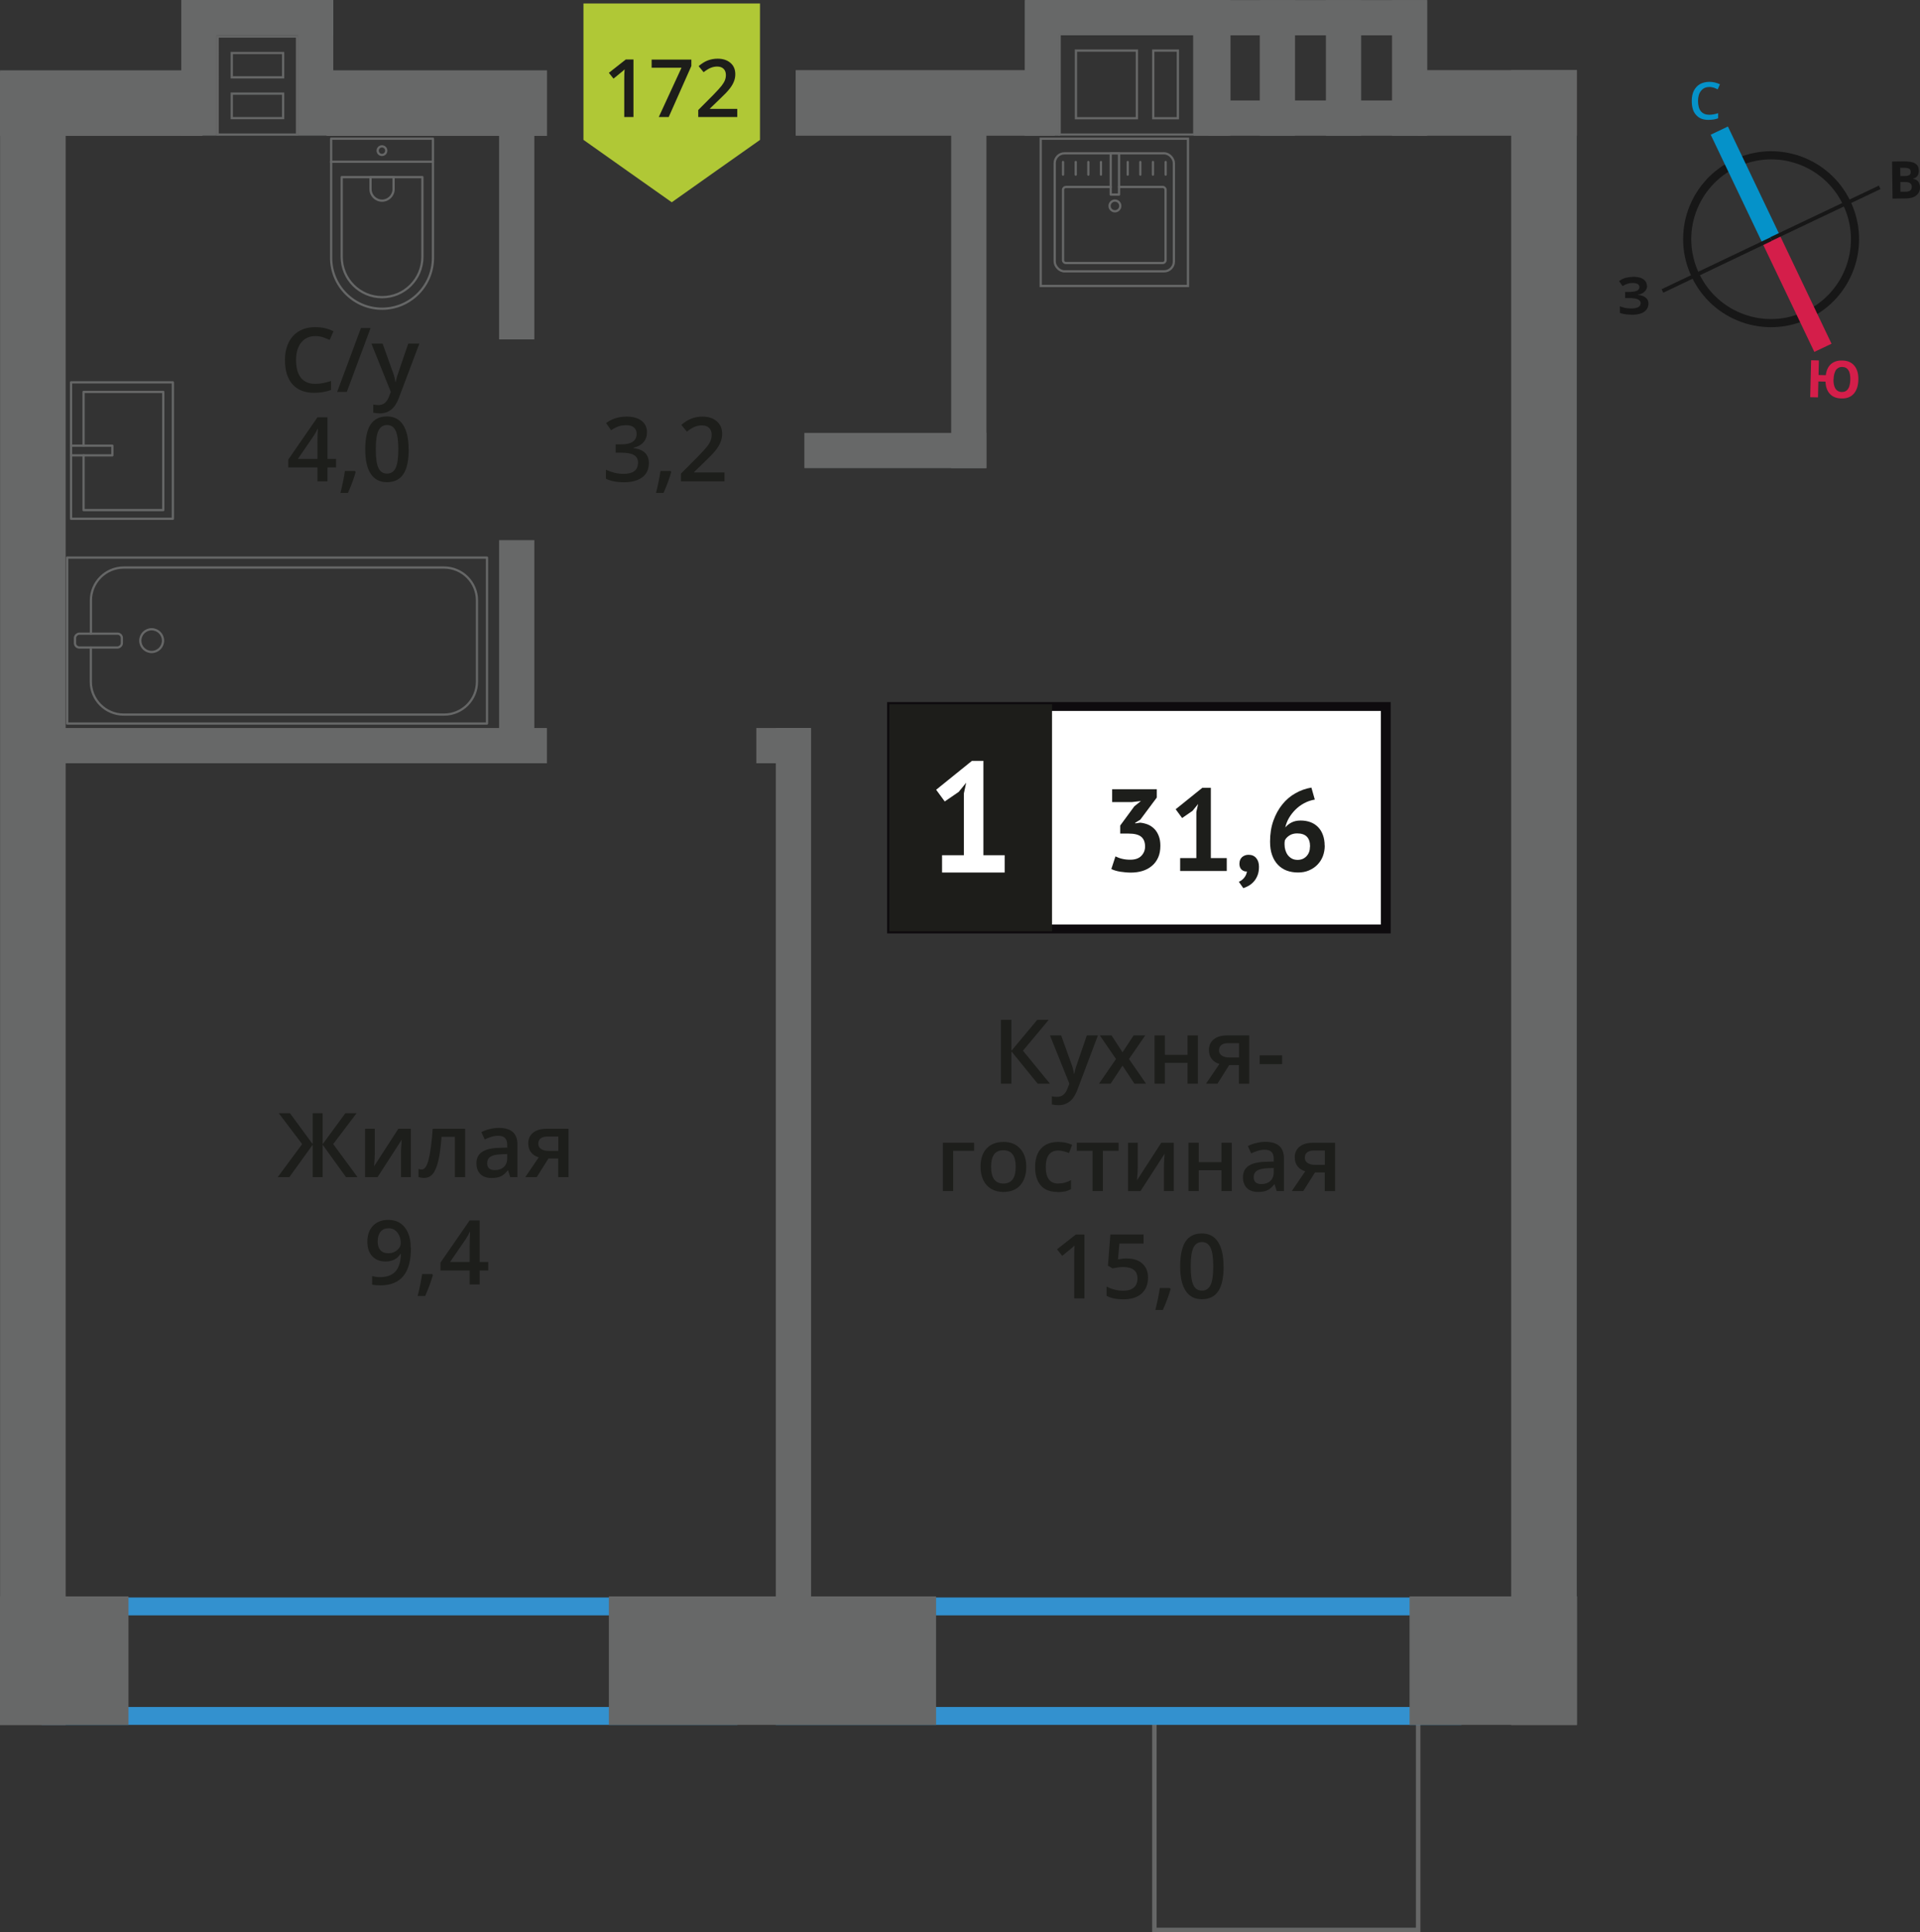 <?xml version="1.0" encoding="UTF-8"?>
<svg xmlns="http://www.w3.org/2000/svg" viewBox="0 0 214.59 215.98">
  <rect x="0" y="0" width="214.59" height="215.98" fill="#333333" stroke="none"/>
  <defs>
    <style>
      .cls-1 {
        fill: #171717;
      }

      .cls-1, .cls-2, .cls-3, .cls-4, .cls-5, .cls-6, .cls-7, .cls-8, .cls-9, .cls-10, .cls-11 {
        stroke-width: 0px;
      }

      .cls-12 {
        stroke-linecap: round;
        stroke-linejoin: round;
        stroke-width: .25px;
      }

      .cls-12, .cls-13, .cls-14, .cls-15, .cls-16 {
        fill: none;
      }

      .cls-12, .cls-16 {
        stroke: #666767;
      }

      .cls-13 {
        stroke: #d41e4a;
      }

      .cls-13, .cls-14 {
        stroke-width: 2.13px;
      }

      .cls-13, .cls-14, .cls-15, .cls-16 {
        stroke-miterlimit: 10;
      }

      .cls-2 {
        fill: #b0c836;
        fill-rule: evenodd;
      }

      .cls-17 {
        stroke: #1d1d1a;
        stroke-miterlimit: 22.93;
      }

      .cls-17, .cls-4 {
        fill: #1d1d1a;
      }

      .cls-17, .cls-16 {
        stroke-width: .5px;
      }

      .cls-3 {
        fill: #0592c9;
      }

      .cls-14 {
        stroke: #0592c9;
      }

      .cls-5 {
        fill: #1d1e1b;
      }

      .cls-6 {
        fill: #0e0b0e;
      }

      .cls-7 {
        fill: #d41e4a;
      }

      .cls-8 {
        fill: #3391cf;
      }

      .cls-9 {
        fill: #676868;
      }

      .cls-15 {
        stroke: #171717;
        stroke-width: .91px;
      }

      .cls-10 {
        fill: #fff;
      }

      .cls-11 {
        fill: #666767;
      }
    </style>
  </defs>
  <g id="cond">
    <rect class="cls-16" x="129.02" y="191.91" width="29.48" height="23.82" transform="translate(287.52 407.64) rotate(-180)"/>
  </g>
  <g id="windows">
    <path class="cls-8" d="M161.33,180.57v10.24h-72.62v-10.24h72.62M163.33,178.57h-76.62v14.24h76.62v-14.24h0Z"/>
    <path class="cls-8" d="M80.42,180.57v10.24H6.66v-10.24h73.76M82.42,178.57H4.66v14.24h77.76v-14.24h0Z"/>
  </g>
  <g id="went">
    <g>
      <rect class="cls-9" x="127.98" y="5.62" width="15.16" height="3.94" transform="translate(143.15 -127.98) rotate(90)"/>
      <rect class="cls-9" x="108.92" y="5.62" width="15.16" height="3.94" transform="translate(124.09 -108.91) rotate(90)"/>
      <rect class="cls-9" x="114.6" y="0" width="22.75" height="3.94"/>
      <path class="cls-11" d="M133.35,3.95v10.97s-14.79,0-14.79,0V3.95s14.79,0,14.79,0M128.77,13.34h2.75s.25,0,.25,0v-7.56s0-.25,0-.25h-2.75s-.25,0-.25,0v7.56s0,.25,0,.25M120.13,13.34h6.81s.25,0,.25,0v-7.56s0-.25,0-.25h-6.81s-.25,0-.25,0v7.56s0,.25,0,.25M133.6,3.7h-15.29s0,11.46,0,11.46h0s15.29,0,15.29,0V3.7h0ZM129.02,13.09v-7.31s2.5,0,2.5,0v7.31s-2.5,0-2.5,0h0ZM120.38,13.09v-7.31s6.56,0,6.56,0v7.31s-6.56,0-6.56,0h0Z"/>
    </g>
    <g>
      <rect class="cls-9" x="127.8" y="5.62" width="15.16" height="3.94" transform="translate(127.8 142.97) rotate(-90)"/>
      <rect class="cls-9" x="149.96" y="5.62" width="15.16" height="3.94" transform="translate(149.96 165.13) rotate(-90)"/>
      <rect class="cls-9" x="142.57" y="5.62" width="15.16" height="3.94" transform="translate(142.57 157.74) rotate(-90)"/>
      <rect class="cls-9" x="135.19" y="5.62" width="15.16" height="3.94" transform="translate(135.18 150.36) rotate(-90)"/>
      <rect class="cls-9" x="135.06" y="11.23" width="24.38" height="3.94" transform="translate(294.49 26.4) rotate(180)"/>
      <rect class="cls-9" x="135.06" y="0" width="24.38" height="3.94" transform="translate(294.49 3.95) rotate(180)"/>
    </g>
    <g>
      <path class="cls-11" d="M26.6,4.21h0s.25,0,.25,0h2.44s.25,0,.25,0h.3s.25,0,.25,0h2.43s.25,0,.25,0h.3v10.71h-.3s-.25,0-.25,0h-2.43s-.25,0-.25,0h-.3s-.25,0-.25,0h-2.44s-.25,0-.25,0h-.3s-.25,0-.25,0h-1.05s-.25,0-.25,0h-.3V4.21h.3s.25,0,.25,0h1.05s.25,0,.25,0h.3M31.77,8.77v-2.97h-5.74s-.25,0-.25,0v2.97h5.74s.25,0,.25,0M31.77,13.33v-2.74s0-.25,0-.25h-5.74s-.25,0-.25,0v2.74s0,.25,0,.25h5.74s.25,0,.25,0M26.85,3.96h-.8s-1.05,0-1.05,0h0s-.8,0-.8,0v11.21s.8,0,.8,0h0s1.05,0,1.05,0h0s.8,0,.8,0h0s2.44,0,2.44,0h0s.8,0,.8,0h0s2.43,0,2.43,0h0s.8,0,.8,0V3.96s-.8,0-.8,0h0s-2.43,0-2.43,0h0s-.8,0-.8,0h0s-2.44,0-2.44,0h0ZM31.52,8.52h-5.49v-2.47h5.49v2.47h0ZM31.52,13.08h-5.49s0-2.49,0-2.49h5.49s0,2.49,0,2.49h0Z"/>
      <rect class="cls-9" x="27.7" y="5.61" width="15.16" height="3.94" transform="translate(42.86 -27.7) rotate(90)"/>
      <rect class="cls-9" x="14.65" y="5.61" width="15.16" height="3.94" transform="translate(29.81 -14.65) rotate(90)"/>
      <rect class="cls-9" x="20.4" y="0" width="16.85" height="3.94" transform="translate(57.65 3.94) rotate(180)"/>
    </g>
    <g>
      <path class="cls-12" d="M33.19,19.31h13.32c3.14,0,5.69,2.55,5.69,5.69h0c0,3.14-2.55,5.69-5.69,5.69h-13.32v-11.38h0Z" transform="translate(67.7 -17.69) rotate(90)"/>
      <path class="cls-12" d="M35.98,22h8.91c2.49,0,4.51,2.02,4.51,4.51h0c0,2.49-2.02,4.51-4.51,4.51h-8.91v-9.02h0Z" transform="translate(69.21 -16.18) rotate(90)"/>
      <path class="cls-12" d="M41.38,19.82h1.34c.71,0,1.29.58,1.29,1.29h0c0,.71-.58,1.29-1.29,1.29h-1.34v-2.58h0Z" transform="translate(63.81 -21.58) rotate(90)"/>
      <circle class="cls-12" cx="42.69" cy="16.84" r=".48"/>
      <line class="cls-12" x1="37" y1="18.08" x2="48.39" y2="18.08"/>
    </g>
    <g>
      <rect class="cls-12" x="21.69" y="48.15" width="18.55" height="46.92" transform="translate(-40.64 102.57) rotate(-90)"/>
      <rect class="cls-12" x="10.24" y="68.98" width="1.55" height="5.24" rx=".49" ry=".49" transform="translate(-60.6 82.62) rotate(-90)"/>
      <path class="cls-12" d="M10.15,72.38v3.82c0,2.03,1.65,3.68,3.68,3.68h35.8c2.03,0,3.68-1.65,3.68-3.68v-9.08c0-2.03-1.65-3.68-3.68-3.68H13.84c-2.03,0-3.68,1.65-3.68,3.68v3.71"/>
      <circle class="cls-12" cx="16.95" cy="71.61" r="1.27"/>
    </g>
    <g>
      <rect class="cls-12" x="7.94" y="42.74" width="11.38" height="15.25"/>
      <polyline class="cls-12" points="7.94 49.82 12.56 49.82 12.56 50.9 7.94 50.9"/>
      <polyline class="cls-12" points="9.34 49.82 9.34 43.81 18.25 43.81 18.25 57.02 9.34 57.02 9.34 50.9"/>
    </g>
    <g>
      <g>
        <rect class="cls-12" x="117.88" y="17.14" width="13.32" height="13.19" rx="1.09" ry="1.09"/>
        <path class="cls-12" d="M125.07,20.9h4.88c.18,0,.32.14.32.32v7.86c0,.18-.14.32-.32.32h-10.82c-.18,0-.32-.14-.32-.32v-7.86c0-.18.14-.32.32-.32h5.01"/>
        <circle class="cls-12" cx="124.61" cy="23.02" r=".6"/>
        <rect class="cls-12" x="124.14" y="17.14" width=".93" height="4.61"/>
        <line class="cls-12" x1="118.81" y1="18.11" x2="118.81" y2="19.52"/>
        <line class="cls-12" x1="120.23" y1="18.11" x2="120.23" y2="19.52"/>
        <line class="cls-12" x1="121.64" y1="18.11" x2="121.64" y2="19.52"/>
        <line class="cls-12" x1="123.05" y1="18.11" x2="123.05" y2="19.52"/>
        <line class="cls-12" x1="126.04" y1="18.11" x2="126.04" y2="19.52"/>
        <line class="cls-12" x1="127.45" y1="18.11" x2="127.45" y2="19.52"/>
        <line class="cls-12" x1="128.86" y1="18.11" x2="128.86" y2="19.52"/>
        <line class="cls-12" x1="130.28" y1="18.11" x2="130.28" y2="19.52"/>
      </g>
      <path class="cls-11" d="M132.65,15.63v16.21h-16.21V15.63h16.21M132.9,15.38h-16.71v16.71h16.71V15.38h0Z"/>
    </g>
  </g>
  <g id="walls">
    <rect class="cls-9" x="68.05" y="178.45" width="36.57" height="14.36"/>
    <rect class="cls-9" x="0" y="178.45" width="14.36" height="14.36"/>
    <rect class="cls-9" x="157.54" y="178.45" width="18.72" height="14.36"/>
    <rect class="cls-9" x="80.07" y="96.66" width="184.99" height="7.33" transform="translate(72.24 272.9) rotate(-90)"/>
    <rect class="cls-9" x="-88.74" y="96.75" width="184.82" height="7.33" transform="translate(104.09 96.75) rotate(90)"/>
    <rect class="cls-9" x="158.46" y="7.83" width="17.77" height="7.33" transform="translate(334.7 23) rotate(180)"/>
    <rect class="cls-9" x="88.92" y="7.83" width="28.96" height="7.33" transform="translate(206.81 23) rotate(180)"/>
    <rect class="cls-9" x="36.5" y="7.85" width="24.64" height="7.33" transform="translate(97.64 23.04) rotate(180)"/>
    <rect class="cls-9" x="0" y="7.87" width="22.62" height="7.33" transform="translate(22.63 23.06) rotate(180)"/>
    <rect class="cls-9" x="5.5" y="81.38" width="55.63" height="3.94"/>
    <rect class="cls-9" x="84.53" y="81.38" width="6.11" height="3.94"/>
    <rect class="cls-9" x="89.9" y="48.39" width="20.34" height="3.94"/>
    <rect class="cls-9" x="47.12" y="69.04" width="21.25" height="3.94" transform="translate(-13.26 128.75) rotate(-90)"/>
    <rect class="cls-9" x="36.95" y="131.13" width="103.46" height="3.94" transform="translate(-44.42 221.79) rotate(-90)"/>
    <rect class="cls-9" x="45.95" y="24.18" width="23.6" height="3.94" transform="translate(31.6 83.89) rotate(-90)"/>
    <rect class="cls-9" x="89.29" y="31.37" width="37.98" height="3.94" transform="translate(74.94 141.62) rotate(-90)"/>
  </g>
  <g id="text">
    <g>
      <path class="cls-5" d="M35.25,37.57c-.67,0-1.2.24-1.58.71-.38.47-.58,1.13-.58,1.97s.18,1.54.55,1.99c.37.45.9.67,1.6.67.3,0,.6-.03.88-.09.28-.06.58-.14.88-.23v1c-.56.21-1.19.32-1.9.32-1.04,0-1.85-.32-2.41-.95-.56-.63-.84-1.54-.84-2.72,0-.74.14-1.39.41-1.95.27-.56.67-.98,1.18-1.28.51-.3,1.12-.44,1.81-.44.73,0,1.4.15,2.02.46l-.42.97c-.24-.11-.5-.21-.76-.3-.27-.09-.55-.13-.85-.13Z"/>
      <path class="cls-5" d="M41.42,36.67l-2.66,7.14h-1.08l2.66-7.14h1.08Z"/>
      <path class="cls-5" d="M41.51,38.41h1.25l1.1,3.06c.17.44.28.85.33,1.23h.04c.03-.18.08-.4.16-.65.08-.25.49-1.47,1.24-3.64h1.24l-2.31,6.12c-.42,1.12-1.12,1.68-2.1,1.68-.25,0-.5-.03-.74-.08v-.91c.17.04.37.06.59.06.55,0,.94-.32,1.17-.96l.2-.51-2.17-5.4Z"/>
      <path class="cls-5" d="M37.56,52.25h-.96v1.56h-1.12v-1.56h-3.26v-.88l3.26-4.72h1.12v4.65h.96v.95ZM35.48,51.3v-1.79c0-.64.02-1.16.05-1.57h-.04c-.09.21-.23.47-.43.78l-1.77,2.58h2.19Z"/>
      <path class="cls-5" d="M39.75,52.76c-.16.61-.44,1.38-.86,2.34h-.84c.22-.88.39-1.7.5-2.45h1.13l.07.11Z"/>
      <path class="cls-5" d="M45.68,50.24c0,1.24-.2,2.16-.6,2.76-.4.6-1.01.9-1.83.9s-1.4-.31-1.81-.93c-.41-.62-.62-1.53-.62-2.73s.2-2.19.6-2.79c.4-.6,1.01-.9,1.82-.9s1.4.31,1.81.94.62,1.54.62,2.74ZM42,50.24c0,.97.1,1.67.3,2.08.2.42.52.62.96.62s.76-.21.96-.63c.2-.42.3-1.12.3-2.08s-.1-1.65-.3-2.08c-.2-.43-.53-.64-.96-.64s-.76.21-.96.63c-.2.42-.3,1.12-.3,2.09Z"/>
    </g>
    <g>
      <g>
        <path class="cls-5" d="M117.35,121.14h-1.37l-2.94-3.62v3.62h-1.17v-7.14h1.17v3.46l2.89-3.46h1.28l-2.88,3.45,3.02,3.69Z"/>
        <path class="cls-5" d="M117.35,115.74h1.25l1.1,3.06c.17.44.28.85.33,1.23h.04c.03-.18.08-.4.16-.65.08-.25.49-1.47,1.24-3.64h1.24l-2.31,6.12c-.42,1.12-1.12,1.68-2.1,1.68-.25,0-.5-.03-.74-.08v-.91c.17.04.37.06.59.06.55,0,.94-.32,1.17-.96l.2-.51-2.17-5.4Z"/>
        <path class="cls-5" d="M124.73,118.38l-1.81-2.64h1.31l1.23,1.89,1.24-1.89h1.3l-1.82,2.64,1.91,2.76h-1.3l-1.33-2.02-1.33,2.02h-1.3l1.9-2.76Z"/>
        <path class="cls-5" d="M130.19,115.74v2.17h2.54v-2.17h1.15v5.4h-1.15v-2.33h-2.54v2.33h-1.15v-5.4h1.15Z"/>
        <path class="cls-5" d="M136.07,121.14h-1.28l1.5-2.21c-.36-.1-.65-.29-.86-.56-.21-.27-.31-.6-.31-1,0-.51.18-.91.55-1.2.36-.29.86-.43,1.49-.43h2.46v5.4h-1.15v-2.08h-1.09l-1.31,2.08ZM136.24,117.38c0,.28.1.48.32.62.21.14.49.21.85.21h1.07v-1.6h-1.25c-.31,0-.55.07-.72.2-.17.13-.26.32-.26.57Z"/>
        <path class="cls-5" d="M140.79,118.95v-.98h2.51v.98h-2.51Z"/>
        <path class="cls-5" d="M108.87,127.74v.9h-2.34v4.5h-1.15v-5.4h3.49Z"/>
        <path class="cls-5" d="M114.7,130.43c0,.88-.23,1.57-.68,2.07s-1.08.74-1.89.74c-.5,0-.95-.11-1.34-.34s-.69-.56-.89-.98-.31-.92-.31-1.48c0-.88.22-1.56.67-2.05s1.08-.74,1.9-.74,1.4.25,1.86.75c.46.5.68,1.18.68,2.03ZM110.77,130.43c0,1.25.46,1.87,1.38,1.87s1.37-.62,1.37-1.87-.46-1.85-1.38-1.85c-.48,0-.83.16-1.05.48-.22.32-.32.78-.32,1.37Z"/>
        <path class="cls-5" d="M118.19,133.24c-.82,0-1.44-.24-1.86-.72-.42-.48-.64-1.16-.64-2.05s.22-1.61.67-2.09c.45-.49,1.09-.73,1.93-.73.57,0,1.08.11,1.54.32l-.35.92c-.49-.19-.89-.28-1.2-.28-.93,0-1.4.62-1.4,1.86,0,.61.12,1.06.35,1.37.23.3.57.46,1.02.46.51,0,.99-.13,1.45-.38v1c-.21.12-.42.21-.66.26-.23.05-.52.08-.85.08Z"/>
        <path class="cls-5" d="M125.02,127.74v.9h-1.76v4.5h-1.15v-4.5h-1.76v-.9h4.67Z"/>
        <path class="cls-5" d="M127.16,127.74v2.77c0,.32-.03.8-.08,1.42l2.71-4.19h1.4v5.4h-1.1v-2.72c0-.15,0-.39.03-.73.02-.33.03-.58.05-.73l-2.7,4.18h-1.4v-5.4h1.1Z"/>
        <path class="cls-5" d="M133.98,127.74v2.17h2.54v-2.17h1.15v5.4h-1.15v-2.33h-2.54v2.33h-1.15v-5.4h1.15Z"/>
        <path class="cls-5" d="M142.69,133.14l-.23-.75h-.04c-.26.33-.52.55-.79.67-.26.12-.6.18-1.02.18-.53,0-.95-.14-1.24-.43-.3-.29-.45-.69-.45-1.22,0-.56.21-.98.62-1.26s1.04-.44,1.89-.46l.93-.03v-.29c0-.35-.08-.6-.24-.77-.16-.17-.41-.26-.75-.26-.28,0-.54.04-.8.12s-.5.18-.73.29l-.37-.82c.29-.15.61-.27.96-.35.35-.08.68-.12.99-.12.69,0,1.21.15,1.55.45.35.3.53.77.53,1.41v3.64h-.82ZM140.98,132.36c.42,0,.75-.12,1-.35.25-.23.38-.56.38-.98v-.47l-.69.03c-.54.02-.93.11-1.18.27-.25.16-.37.41-.37.74,0,.24.07.43.21.56.14.13.36.2.64.2Z"/>
        <path class="cls-5" d="M145.66,133.14h-1.28l1.5-2.21c-.36-.1-.65-.29-.86-.56-.21-.27-.31-.6-.31-1,0-.51.18-.91.55-1.2.36-.29.86-.43,1.49-.43h2.46v5.4h-1.15v-2.08h-1.09l-1.31,2.08ZM145.83,129.38c0,.28.1.48.32.62.21.14.49.21.85.21h1.07v-1.6h-1.25c-.31,0-.55.07-.72.2-.17.13-.26.32-.26.57Z"/>
        <path class="cls-5" d="M121.21,145.14h-1.15v-4.61c0-.55.01-.99.04-1.31-.08.08-.17.17-.28.26-.11.09-.47.39-1.1.9l-.58-.73,2.1-1.65h.96v7.14Z"/>
        <path class="cls-5" d="M125.97,140.68c.72,0,1.29.19,1.71.57s.63.9.63,1.56c0,.76-.24,1.36-.72,1.79-.48.43-1.15.64-2.03.64-.8,0-1.42-.13-1.88-.39v-1.04c.26.15.57.26.91.35s.66.12.95.12c.52,0,.91-.12,1.18-.35s.41-.57.41-1.02c0-.85-.54-1.28-1.63-1.28-.15,0-.34.02-.57.05-.22.03-.42.07-.59.1l-.51-.3.27-3.49h3.71v1.02h-2.7l-.16,1.77c.11-.02.25-.04.42-.07.17-.03.37-.04.6-.04Z"/>
        <path class="cls-5" d="M130.83,144.09c-.16.61-.44,1.38-.86,2.34h-.84c.22-.88.39-1.7.5-2.45h1.13l.07.11Z"/>
        <path class="cls-5" d="M136.76,141.57c0,1.24-.2,2.16-.6,2.76-.4.6-1.01.9-1.83.9s-1.4-.31-1.81-.93-.62-1.53-.62-2.73.2-2.19.6-2.79c.4-.6,1.01-.9,1.82-.9s1.4.31,1.81.94.62,1.54.62,2.74ZM133.08,141.57c0,.97.1,1.67.3,2.08.2.42.52.62.96.62s.76-.21.96-.63c.2-.42.3-1.11.3-2.08s-.1-1.65-.3-2.08c-.2-.43-.53-.64-.96-.64s-.76.21-.96.63c-.2.42-.3,1.12-.3,2.09Z"/>
      </g>
      <g>
        <rect class="cls-10" x="99.65" y="78.98" width="54.7" height="24.87"/>
        <path class="cls-6" d="M154.34,79.47h-54.1v23.88h54.1v-23.88ZM99.7,78.48h55.73v25.86h-56.28v-25.86h.55Z"/>
        <rect class="cls-17" x="99.65" y="78.98" width="17.68" height="24.87"/>
        <g>
          <path class="cls-5" d="M126.33,96.1c.54,0,.95-.14,1.23-.43.28-.29.42-.64.42-1.04,0-.5-.15-.86-.44-1.1-.3-.24-.76-.35-1.4-.35h-.94v-.9l1.58-2.15.74-.59-1.03.12h-2.19v-1.44h4.99v.93l-1.84,2.47-.57.35v.07l.55-.08c.3.03.59.1.87.21.27.11.51.28.72.49.21.21.37.48.49.79.12.31.18.67.18,1.08,0,.51-.08.96-.25,1.33s-.4.69-.71.94c-.3.25-.65.44-1.05.56s-.83.18-1.29.18c-.38,0-.78-.04-1.19-.1-.41-.07-.74-.17-.99-.3l.46-1.41c.23.11.48.21.75.27.27.07.58.1.92.1Z"/>
          <path class="cls-5" d="M131.9,95.92h1.81v-5.16l.2-.89-.63.77-1.16.8-.72-.98,2.98-2.4h.95v7.86h1.78v1.44h-5.21v-1.44Z"/>
          <path class="cls-5" d="M138.53,96.52c0-.3.1-.53.29-.71.2-.17.44-.26.72-.26.37,0,.65.12.86.37.21.24.31.57.31.97s-.06.73-.18,1.01c-.12.28-.27.52-.45.7-.18.19-.37.33-.57.44-.21.11-.39.19-.55.24l-.5-.71c.23-.1.44-.25.61-.47s.27-.45.29-.69c-.2.03-.39-.04-.57-.18-.18-.15-.27-.39-.27-.72Z"/>
          <path class="cls-5" d="M148.06,94.52c0,.43-.07.82-.21,1.19s-.35.68-.61.95c-.26.27-.58.48-.95.64-.37.16-.78.23-1.22.23s-.87-.07-1.25-.21c-.38-.14-.71-.36-.99-.65-.28-.29-.5-.65-.65-1.08-.16-.44-.23-.94-.23-1.51,0-.86.12-1.64.37-2.34s.58-1.3,1-1.82.91-.94,1.47-1.25c.56-.32,1.16-.53,1.78-.63l.38,1.34c-.43.07-.83.21-1.2.41-.37.2-.69.44-.97.72-.28.28-.52.59-.72.93-.2.34-.33.7-.41,1.06.17-.22.4-.4.68-.55s.63-.23,1.04-.23c.39,0,.75.06,1.08.18.33.12.61.3.85.54.24.24.42.53.55.88.13.35.2.75.2,1.2ZM146.42,94.62c0-.97-.48-1.46-1.44-1.46-.35,0-.64.08-.88.24-.24.16-.41.34-.5.55-.02.1-.03.18-.03.25v.21c0,.21.03.42.09.62.06.2.15.39.27.55.12.16.27.29.45.39.18.1.4.15.65.15.41,0,.74-.14,1-.42.26-.28.38-.63.38-1.07Z"/>
        </g>
        <path class="cls-10" d="M105.29,95.6h2.44v-6.92l.26-1.19-.84,1.03-1.56,1.07-.96-1.31,4-3.23h1.28v10.55h2.38v1.93h-7v-1.93Z"/>
      </g>
    </g>
    <g>
      <path class="cls-5" d="M33.77,127.89l-2.61-3.45h1.25l2.54,3.46v-3.46h1.11v3.46l2.54-3.46h1.25l-2.61,3.45,2.72,3.69h-1.29l-2.61-3.62v3.62h-1.11v-3.62l-2.61,3.62h-1.3l2.73-3.69Z"/>
      <path class="cls-5" d="M41.89,126.18v2.77c0,.32-.03.8-.08,1.42l2.71-4.19h1.4v5.4h-1.1v-2.72c0-.15,0-.39.03-.73.02-.33.03-.58.05-.73l-2.7,4.18h-1.4v-5.4h1.1Z"/>
      <path class="cls-5" d="M52,131.58h-1.16v-4.5h-1.49c-.09,1.16-.21,2.06-.37,2.71-.16.65-.36,1.13-.61,1.43-.25.3-.57.45-.97.45-.25,0-.46-.04-.63-.11v-.9c.12.05.24.07.36.07.33,0,.59-.37.78-1.12.19-.75.34-1.89.45-3.43h3.63v5.4Z"/>
      <path class="cls-5" d="M57.02,131.58l-.23-.75h-.04c-.26.33-.52.55-.79.67-.26.12-.6.18-1.02.18-.53,0-.95-.14-1.24-.43-.3-.29-.45-.69-.45-1.22,0-.56.21-.98.62-1.26s1.04-.44,1.89-.46l.93-.03v-.29c0-.35-.08-.6-.24-.77-.16-.17-.41-.26-.75-.26-.28,0-.54.04-.8.12s-.5.18-.73.29l-.37-.82c.29-.15.61-.27.96-.35.35-.08.68-.12.99-.12.69,0,1.21.15,1.55.45.35.3.53.77.53,1.41v3.64h-.82ZM55.31,130.8c.42,0,.75-.12,1-.35.25-.23.38-.56.38-.98v-.47l-.69.03c-.54.02-.93.11-1.18.27-.25.16-.37.41-.37.74,0,.24.07.43.21.56.14.13.36.2.64.2Z"/>
      <path class="cls-5" d="M59.99,131.58h-1.28l1.5-2.21c-.36-.1-.65-.29-.86-.56-.21-.27-.31-.6-.31-1,0-.51.18-.91.55-1.2.36-.29.86-.43,1.49-.43h2.46v5.4h-1.15v-2.08h-1.09l-1.31,2.08ZM60.16,127.82c0,.28.1.48.32.62.21.14.49.21.85.21h1.07v-1.6h-1.25c-.31,0-.55.07-.72.2-.17.13-.26.32-.26.57Z"/>
      <path class="cls-5" d="M45.93,139.49c0,1.41-.28,2.46-.85,3.15s-1.42,1.04-2.56,1.04c-.43,0-.74-.03-.93-.08v-.96c.29.08.58.12.87.12.77,0,1.35-.21,1.73-.62s.59-1.07.62-1.96h-.06c-.19.29-.42.5-.7.63-.27.13-.59.2-.96.2-.63,0-1.13-.2-1.49-.59s-.54-.93-.54-1.62c0-.75.21-1.34.63-1.78.42-.44.99-.66,1.71-.66.51,0,.95.12,1.33.37s.67.61.87,1.08c.21.47.31,1.04.31,1.69ZM43.44,137.3c-.4,0-.7.13-.91.39-.21.26-.32.62-.32,1.09,0,.41.1.73.3.96.2.23.5.35.9.35s.71-.12.98-.35.4-.5.4-.81c0-.29-.06-.56-.17-.81-.11-.25-.27-.45-.47-.6s-.43-.22-.69-.22Z"/>
      <path class="cls-5" d="M48.38,142.53c-.16.61-.44,1.38-.86,2.34h-.84c.22-.88.39-1.7.5-2.45h1.13l.07.11Z"/>
      <path class="cls-5" d="M54.57,142.02h-.96v1.56h-1.12v-1.56h-3.26v-.88l3.26-4.72h1.12v4.65h.96v.95ZM52.49,141.07v-1.79c0-.64.02-1.16.05-1.57h-.04c-.09.21-.23.48-.43.78l-1.77,2.58h2.19Z"/>
    </g>
    <g>
      <path class="cls-5" d="M72.31,48.31c0,.45-.13.83-.4,1.13-.26.3-.63.5-1.11.61v.04c.57.07,1,.25,1.29.53.29.29.43.66.43,1.14,0,.69-.24,1.22-.73,1.59-.49.37-1.17.56-2.07.56-.79,0-1.46-.13-2-.39v-1.02c.3.15.62.26.96.35.34.08.66.12.98.12.55,0,.97-.1,1.24-.31s.41-.52.41-.95c0-.38-.15-.66-.45-.84-.3-.18-.78-.27-1.43-.27h-.62v-.93h.63c1.14,0,1.71-.39,1.71-1.18,0-.31-.1-.54-.3-.71s-.49-.25-.88-.25c-.27,0-.53.04-.78.11-.25.08-.55.23-.89.45l-.56-.8c.65-.48,1.41-.72,2.28-.72.72,0,1.28.15,1.68.46.4.31.61.74.61,1.28Z"/>
      <path class="cls-5" d="M75.02,52.76c-.16.61-.44,1.38-.86,2.34h-.84c.22-.88.39-1.7.5-2.45h1.13l.07.11Z"/>
      <path class="cls-5" d="M80.95,53.81h-4.84v-.87l1.84-1.85c.54-.56.9-.95,1.08-1.18.18-.23.31-.45.39-.66s.12-.42.12-.66c0-.32-.1-.58-.29-.76-.19-.19-.46-.28-.8-.28-.27,0-.54.05-.79.15-.25.1-.55.28-.89.55l-.62-.76c.4-.34.78-.57,1.16-.71.37-.14.77-.21,1.2-.21.66,0,1.2.17,1.6.52s.6.81.6,1.4c0,.32-.06.63-.17.92-.12.29-.29.59-.53.9-.24.31-.64.72-1.19,1.25l-1.24,1.2v.05h3.39v1.01Z"/>
    </g>
    <g>
      <polygon class="cls-2" points="84.94 15.64 84.94 15.64 80.01 19.12 75.08 22.61 70.15 19.13 65.22 15.64 65.21 15.64 65.21 15.64 65.21 .39 84.94 .39 84.94 15.64 84.94 15.64"/>
      <g>
        <path class="cls-4" d="M70.8,13.08h-1.03v-4.15c0-.5.01-.89.04-1.18-.07.07-.15.15-.25.23-.1.09-.43.36-.99.81l-.52-.65,1.89-1.49h.86v6.42Z"/>
        <path class="cls-4" d="M73.63,13.08l2.54-5.51h-3.34v-.91h4.44v.72l-2.53,5.7h-1.12Z"/>
        <path class="cls-4" d="M82.4,13.08h-4.36v-.78l1.66-1.67c.49-.5.81-.86.97-1.07.16-.21.28-.41.35-.59s.11-.38.11-.59c0-.29-.09-.52-.26-.69-.17-.17-.42-.25-.72-.25-.25,0-.48.05-.71.14-.23.09-.5.26-.8.49l-.56-.68c.36-.3.71-.52,1.04-.64s.7-.19,1.08-.19c.6,0,1.08.16,1.44.47.36.31.54.73.54,1.26,0,.29-.05.57-.16.83-.1.26-.26.53-.48.81-.22.28-.57.65-1.07,1.12l-1.12,1.08v.04h3.05v.91Z"/>
      </g>
    </g>
    <g>
      <path class="cls-15" d="M193.92,18.28c4.68-2.24,10.27-.25,12.49,4.43,2.23,4.66.25,10.27-4.43,12.49-4.68,2.24-10.27.25-12.49-4.43-2.24-4.68-.25-10.27,4.43-12.49Z"/>
      <line class="cls-14" x1="192.16" y1="14.6" x2="197.95" y2="26.74"/>
      <line class="cls-13" x1="203.74" y1="38.88" x2="197.95" y2="26.74"/>
      <polygon class="cls-1" points="185.71 32.33 197.85 26.54 198.03 26.93 185.9 32.72 185.71 32.33"/>
      <rect class="cls-1" x="197.29" y="23.63" width="13.45" height=".43" transform="translate(9.52 89.9) rotate(-25.43)"/>
      <path class="cls-3" d="M191.03,9.73c-.39,0-.69.14-.91.42-.22.26-.34.65-.34,1.13s.1.89.31,1.15c.22.26.52.39.92.4.18,0,.35-.02.52-.05s.33-.07.5-.13v.57c-.32.13-.69.18-1.1.18-.61,0-1.07-.19-1.38-.57-.33-.35-.47-.89-.47-1.56,0-.43.08-.81.23-1.13.17-.31.39-.57.69-.74.3-.16.65-.25,1.06-.25s.8.1,1.17.27l-.25.57c-.15-.08-.3-.13-.44-.19-.17-.04-.31-.08-.5-.08"/>
      <path class="cls-7" d="M207.7,42.48c-.02.67-.2,1.18-.52,1.54-.32.36-.79.54-1.38.52-.54-.01-.96-.17-1.27-.5-.31-.32-.48-.79-.5-1.38l-.8-.02-.04,1.78-.87-.02.1-4.13.87.02-.04,1.63.81.02c.07-.55.26-.96.59-1.25.32-.27.73-.41,1.27-.39.59.01,1.03.21,1.34.59.31.38.46.9.44,1.59M204.92,42.41c-.01.44.07.8.22,1.04.16.23.38.36.68.37.63.02.96-.44.98-1.37.01-.46-.05-.82-.21-1.06-.14-.23-.36-.36-.68-.37s-.54.12-.71.33c-.15.24-.26.59-.27,1.05"/>
      <path class="cls-1" d="M211.48,18.06l1.3-.02c.57,0,1,.06,1.26.23.28.16.41.42.42.79,0,.24-.05.45-.16.61-.13.15-.27.26-.46.28v.04c.26.05.45.16.56.31.11.17.19.39.19.65,0,.37-.14.67-.4.88-.27.23-.64.34-1.11.35l-1.56.02-.05-4.13ZM212.39,19.68h.5c.24,0,.41-.05.52-.12.11-.08.15-.19.14-.37,0-.15-.06-.26-.17-.33-.11-.07-.3-.11-.56-.1h-.44s.01.93.01.93ZM212.4,20.36v1.07s.57,0,.57,0c.24,0,.43-.04.54-.14.11-.09.16-.24.16-.43,0-.33-.25-.52-.73-.51h-.54Z"/>
      <path class="cls-1" d="M184.09,31.95c0,.26-.09.48-.29.65-.18.19-.42.3-.76.34v.02c.39.03.67.14.88.3.21.16.32.38.32.66,0,.39-.16.69-.45.91-.31.23-.74.34-1.27.35-.61,0-1.09-.06-1.47-.2v-.74c.16.07.38.14.62.19.22.03.45.05.67.05.69-.01,1.03-.2,1.03-.61,0-.18-.12-.33-.34-.42-.22-.09-.56-.14-1-.13h-.39s-.01-.68-.01-.68h.35c.44-.01.76-.05.96-.13.18-.09.29-.23.29-.43,0-.13-.06-.24-.19-.33-.13-.07-.32-.12-.58-.12-.39,0-.76.12-1.11.35l-.4-.57c.24-.15.48-.29.75-.36.26-.06.55-.1.87-.11.45,0,.82.08,1.08.26.26.18.41.42.42.73"/>
    </g>
  </g>
</svg>